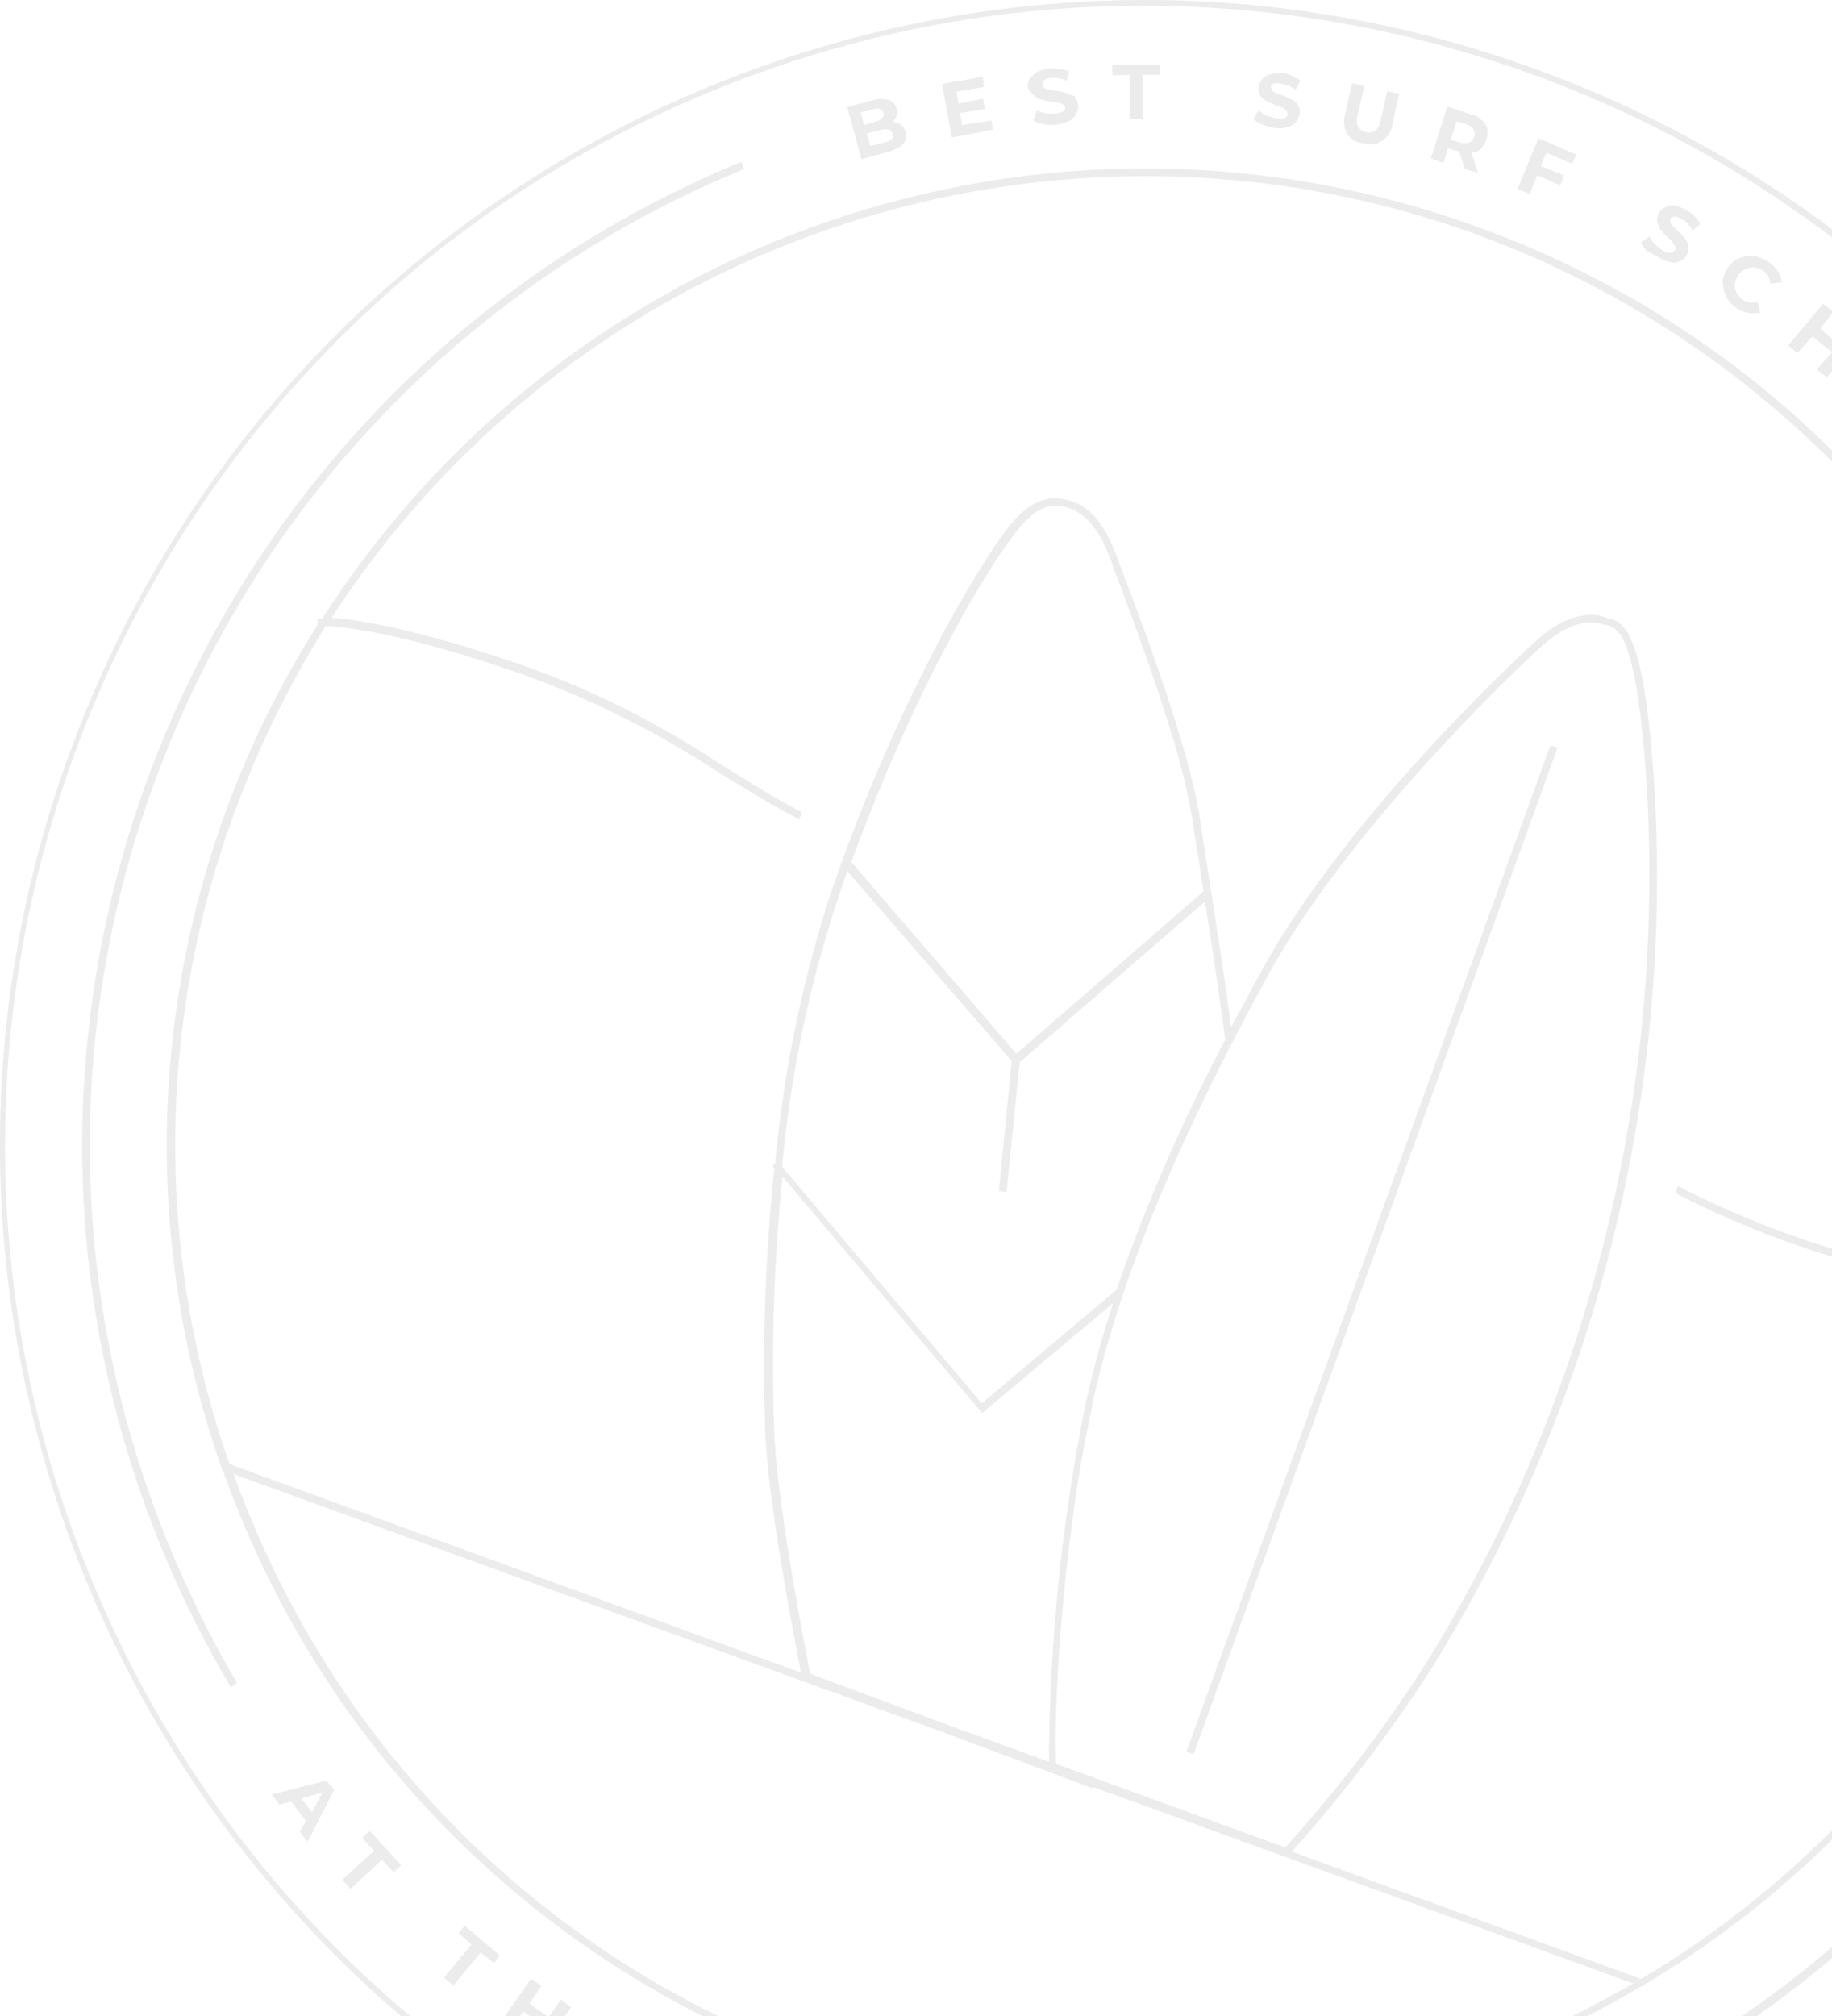 <svg xmlns="http://www.w3.org/2000/svg" width="400" height="440" viewBox="0 0 400 440">
  <path d="M335.54,15.16C307.31,4.88,278.43,0,250.02,0,147.96,0,52.12,62.99,15.16,164.46,5.19,191.82,.3,219.78,0,247.32v5.05c.7,72.06,32.76,140.79,87.52,187.63h2c-26.76-22.51-49.17-51.07-64.96-84.84C-33.59,230.8,20.08,82.85,144.43,24.7,230.92-15.74,328.83-2.1,400,51.81v-1.8c-19.18-14.38-40.77-26.22-64.46-34.85ZM33.59,171.16c20.78-57.49,63.66-104.29,119.12-130,3.2-1.5,6.34-2.84,9.7-4.26l-.48-1.6C43.36,84-13.29,219.6,35.39,338.17c4.27,10.37,9.28,20.41,15,30.06l1.38-.92c-3.85-6.47-7.34-13.15-10.46-20-25.97-55.34-28.75-118.75-7.72-176.15Zm366.41,253.79v2.4c-5.24,4.45-10.71,8.67-16.38,12.65h-3.25c6.86-4.69,13.41-9.71,19.63-15.05ZM196.79,27.26c-.56-.38-1.21-.62-1.88-.7,.41-.32,.71-.77,.84-1.28,.15-.52,.15-1.06,0-1.58-.16-.87-.79-1.58-1.64-1.84-1.1-.36-2.28-.36-3.38,0l-5.73,1.48,3.1,11.42,5.82-1.64c1.21-.27,2.33-.84,3.26-1.66,1.04-1.27,.87-3.14-.39-4.2Zm-8.87-2.68l2.54-.68c.53-.18,1.09-.22,1.64-.12,.4,.09,.7,.42,.76,.82,.18,.4,.09,.87-.24,1.16-.37,.36-.83,.62-1.34,.74l-2.6,.82-.76-2.74h0Zm6.74,5.82c-.42,.38-.94,.63-1.5,.7l-3.12,.8-.78-2.76,3.14-.8c1.38-.4,2.16-.1,2.5,.9,.18,.4,.09,.87-.24,1.16Zm22.12-2.1l-.32-2-6.4,1-.46-2.64,5.46-.86-.42-2.28-5.36,1.08-.44-2.6,6-1-.26-2.24-8.88,1.56,2.12,11.68,8.96-1.7Zm8.93-7.56c.43,.49,.99,.83,1.62,1,.76,.21,1.52,.37,2.3,.48,.68,0,1,.18,1.52,.2l.94,.34c.32,.1,.42,.32,.46,.7,.07,.38-.14,.75-.5,.88-.53,.33-1.14,.47-1.76,.42-.66,.07-1.34,.07-2,0-.65-.14-1.29-.37-1.88-.68l-.8,2.2c.67,.42,1.42,.68,2.2,.78,.91,.22,1.85,.26,2.78,.14,.96-.1,1.89-.36,2.76-.76,.7-.34,1.28-.89,1.65-1.58,.37-.6,.5-1.31,.38-2-.09-.67-.34-1.31-.74-1.86l-2-.74c-.75-.22-1.52-.38-2.3-.48-.68-.07-1.34-.2-2-.38-.39-.09-.69-.41-.76-.8-.03-.41,.11-.81,.4-1.1,.47-.31,1.02-.48,1.58-.48,1.14-.12,2.29,.11,3.3,.66l.6-2.1c-.65-.24-1.32-.42-2-.52-.75-.12-1.5-.16-2.26-.12-.96,.1-1.89,.36-2.76,.76-.64,.4-1.19,.92-1.62,1.54-.37,.6-.5,1.31-.38,2,.37,.54,.8,1.05,1.27,1.5h0Zm20.96-4.42v9.6h2.86v-9.62h3.74v-2.18h-10.4v2.34l3.8-.14h0Zm28.49,4.52c.3,.52,.77,.93,1.32,1.16,.62,.24,1.2,.62,2.14,1l1.4,.52c.32,.16,.61,.39,.84,.66,.24,.26,.2,.42,.24,.78s-.24,.64-.66,.84c-.58,.16-1.2,.16-1.78,0-.72-.12-1.43-.32-2.1-.6-.65-.24-1.23-.63-1.7-1.14l-1.22,1.86c.55,.58,1.24,1.01,2,1.26,.82,.34,1.68,.6,2.56,.76,.97,.16,1.96,.1,2.9-.18,.72-.14,1.36-.53,1.82-1.1,.43-.53,.72-1.15,.84-1.82,.15-.66,.02-1.34-.36-1.9-.31-.53-.78-.95-1.34-1.2-.62-.24-1.2-.62-2.14-1-.66-.14-1.29-.39-1.86-.74-.31-.2-.52-.53-.56-.9-.02-.4,.26-.76,.66-.84,.54-.15,1.1-.15,1.64,0,1.11,.2,2.16,.65,3.08,1.3l1.06-2c-.55-.4-1.15-.73-1.78-1-.64-.27-1.31-.47-2-.6-.92-.17-1.88-.09-2.76,.24-.71,.16-1.35,.54-1.82,1.1-.42,.54-.71,1.17-.84,1.84-.04,.6,.11,1.19,.42,1.7Zm18.9,8.26c.8,1.25,2.13,2.06,3.61,2.2,1.4,.49,2.95,.26,4.14-.62,1.25-.81,2.06-2.14,2.2-3.62l1.5-6.56-2.62-.6-1.44,6.4c-.12,.86-.54,1.65-1.18,2.24-.6,.35-1.32,.46-2,.3-1.62-.4-2.44-1.6-1.84-3.7l1.44-6.38-2.62-.6-1.49,6.54c-.51,1.45-.4,3.04,.3,4.4h0Zm30.67-1.04c-.16-.77-.61-1.44-1.26-1.88-.72-.66-1.6-1.11-2.56-1.3l-4.91-1.6-3.58,11.28,2.75,1.02,1-3.18,2.24,.64h.16l1.28,3.82,2.86,.88-1.42-4.42c.75-.02,1.46-.32,2-.84,.56-.57,.99-1.25,1.26-2,.23-.78,.3-1.61,.18-2.42h0Zm-2.9,1.8c-.15,.53-.51,.98-1,1.24-.64,.25-1.36,.25-2,0l-2.1-.58,1.28-4,2.16,.6c.63,.17,1.19,.56,1.56,1.1,.32,.49,.36,1.11,.1,1.64Zm13.81,8.38l5.06,2.2,.78-2.2-5.1-2,1.24-2.92,5.68,2.42,.9-2-8.3-3.56-4.56,11.12,2.68,1,1.62-4.06h0Zm26.6,18.01c.82,.5,1.73,.84,2.68,1,.68,.15,1.4,.04,2-.32,.6-.22,1.09-.67,1.35-1.26,.39-.59,.52-1.31,.36-2-.15-.62-.42-1.2-.79-1.72-.47-.58-.98-1.12-1.54-1.62-.66-.6-1.18-1.14-1.42-1.4-.2-.34-.25-.74-.14-1.12,.2-.32,.54-.53,.92-.56,.56,.05,1.1,.25,1.56,.58,.99,.57,1.79,1.42,2.29,2.44l1.72-1.34c-.29-.61-.68-1.17-1.16-1.66-.53-.54-1.14-.99-1.8-1.36-.82-.49-1.73-.83-2.67-1-.68-.15-1.4-.03-2,.32-.61,.21-1.11,.67-1.36,1.27-.39,.59-.52,1.31-.36,2,.15,.62,.42,1.21,.8,1.72,.45,.59,.96,1.13,1.52,1.62,.36,.34,.69,.7,1,1.08,.24,.27,.42,.58,.54,.92,.14,.28,.09,.61-.12,.84-.19,.33-.54,.54-.92,.54-.62-.04-1.22-.25-1.72-.62-.59-.37-1.14-.81-1.64-1.3-.48-.49-.88-1.06-1.16-1.68l-1.88,1.28c.32,.69,.74,1.32,1.26,1.88,1.08,.53,1.96,1.03,2.68,1.47h0Zm14.53,8.3c.51,1.05,1.28,1.94,2.24,2.6,.77,.59,1.67,.97,2.62,1.12,.89,.15,1.81,.15,2.7,0l-.58-2.34c-1.09,.26-2.23,.1-3.2-.46-.59-.39-1.06-.93-1.38-1.56-.3-.59-.42-1.25-.36-1.9,.07-.67,.3-1.32,.68-1.88,.38-.6,.92-1.08,1.56-1.38,.61-.32,1.31-.46,2-.38,.67,.07,1.32,.31,1.88,.68,.97,.65,1.57,1.73,1.62,2.9l2.42-.36c0-.89-.31-1.75-.88-2.44-.49-.82-1.18-1.51-2-2-.93-.64-1.98-1.08-3.09-1.28-1.08-.04-2.15,.1-3.18,.42-1.02,.47-1.9,1.2-2.54,2.12-.68,.91-1.07,1.99-1.14,3.12,.03,1.04,.25,2.06,.63,3.02Zm19.91,16.1l3.32-3.76v4.17l-1.1,1.28-2.22-1.69Zm3.32-12.23l-2.58,3.28,2.58,2.22v2.97l-4.29-3.48-3.26,3.65-2-1.64,7.58-9.12,1.97,1.46,.33,.24-.33,.42ZM71.26,388.62l-11.92,3.04,1.66,2.22,2.56-.68,3.26,4.22-1.38,2.32,1.7,2.26,5.86-11.38-1.74-2h0Zm-3.14,6.92l-2.28-3,4.56-1.36-2.28,4.36Zm10.99,5.62l2.56,2.76-6.92,6.36,1.74,2,6.92-6.36,2.56,2.7,1.62-1.54-6.86-7.46-1.62,1.54h0Zm21,20.75l2.84,2.46-6,7.22,2,1.78,6-7.22,2.9,2.3,1.3-1.66-7.72-6.52-1.32,1.64Zm19.33,18.09h-3.8l-1.42-.97-.65,.97h-3.32l5.69-8.13,2.28,1.56-2.64,3.84,3.86,2.73Zm5.24-1.89l-1.33,1.89h-3.35l2.46-3.59,2.22,1.7ZM365.41,72.69c12.64,8.22,24.2,17.65,34.59,28.07v-2.44c-21.25-21.02-47.28-37.88-77.23-48.74-93.75-34.01-198.56,1.46-252.39,85.42-.35,.03-.71,.03-1.06,0v1.42c-8.12,12.77-14.82,26.39-20,40.61-16.91,46.33-17.22,97.09-.86,143.62v.16h.16c19.07,53.83,57.5,95.25,104.7,119.19h3.43c-43.2-21.11-78.08-56.52-98.45-100.56-2.68-5.76-5.1-11.78-7.36-17.74l156,56.74,31.67,11.88v-.32l118,42.91c-4.36,2.43-8.72,4.88-13.27,7.09h3.25c19.8-10.04,37.79-23.05,53.41-38.46v-2.06c-12.4,12.44-26.39,23.36-41.7,32.43l-76.24-27.79c11.05-12.32,21.12-25.48,30.11-39.37,15.52-24.82,27.63-51.61,36-79.66,10.84-36.43,15.27-74.46,13.1-112.41-2.2-35.89-6.9-37.07-10.36-37.81l-.86-.28c-2.82-1-8.16-.48-14,4.68-.48,.36-41.17,37.13-60.68,72.76-2.22,4.14-4.4,8.14-6.56,12.14-2.22-16.76-5.32-35.07-6.82-45.55l-.18-1c-2.46-14.72-11.33-38.51-15.65-50-.74-1.86-1.22-3.48-1.72-4.52-2.8-8-6.12-13.39-12.9-14.27s-11.33,5.8-15.29,11.79l-.44,.74c-3.06,4.54-18,28.24-32,66.73l-.26,.26h.16c-1,2.82-2,5.63-2.94,8.51-5.88,18.58-9.75,37.74-11.54,57.14l-.54,.52,.36,.48c-1.95,18.95-2.61,38.02-2,57.06,.56,16,6.68,46.93,7.82,53l-124.75-45.52c-16.15-46.02-15.8-96.22,1-142,5.22-14.3,11.92-28.01,20-40.91,4.35,.16,17.49,1.58,44,10.9,14.39,5.3,28.14,12.19,41,20.55,5.8,3.54,11.7,7.3,18.42,10.78l.56-1.56c-6.54-3.44-12.3-7.12-18-10.66-12.88-8.52-26.71-15.51-41.21-20.83-25.15-8.8-38.33-10.58-43.48-11C136.16,36.75,267.34,8.94,365.41,72.69Zm-88.56,140.17c17.36-31.63,53.89-66.72,60.36-72.34,5-4.4,9.74-5.32,12.4-4.34,.31,.14,.66,.2,1,.18,2.62,.6,6.86,1.6,9,36.23,2.11,37.71-2.29,75.51-13,111.73-8.24,27.91-20.22,54.57-35.61,79.27-9.01,14.03-19.18,27.29-30.39,39.63l-50-18.24c-.72-8.23,1.1-47.8,7.88-78.14l-.09,.02c6-27.39,18.38-57.3,38.45-94h0Zm-59.38-90.53l.44-.74c4-5.83,8-12,13.63-11.15s8.92,5.72,11.5,13.21c.34,1,1,2.66,1.72,4.54,4.16,11.44,13.11,35.07,15.41,49.73l.18,1c.62,4.14,1.48,9.58,2.46,15.61l-40.9,35.47-36.02-41.86c13.84-38,28.5-61.25,31.58-65.81Zm-35.03,75.36c.92-2.5,1.66-5.05,2.57-7.55l35.88,41.42-2.8,28.4,1.68,.26,2.87-28.38,40.45-35.09c1.54,9.42,3.08,20.26,4.44,30.16-9.31,17.57-17.26,35.83-23.77,54.62l-29.41,24.75-43.59-51.66c1.77-19.35,5.69-38.44,11.68-56.93Zm-13.41,114.23c-.64-18.41-.04-36.84,1.82-55.16l43.59,51.66,28.59-24c-2.37,7.23-4.37,14.57-6,22-5.21,25.71-7.89,51.87-8,78.1l-21.45-7.82-30.69-11.39c-.78-4.18-7.32-36.87-7.86-53.39h0Zm220.88-42.75c-8.06-2.94-15.93-6.39-23.55-10.33l-.56,1.56c7.62,3.92,15.48,7.37,23.53,10.31,3.71,1.35,7.26,2.53,10.67,3.55v-1.74c-3.22-.97-6.59-2.08-10.09-3.35h0Zm-130.87,113.16l79.48-219.68,1.56,.56-79.48,219.68-1.56-.56Z" fill="#0d1724" opacity=".08"/>
</svg>